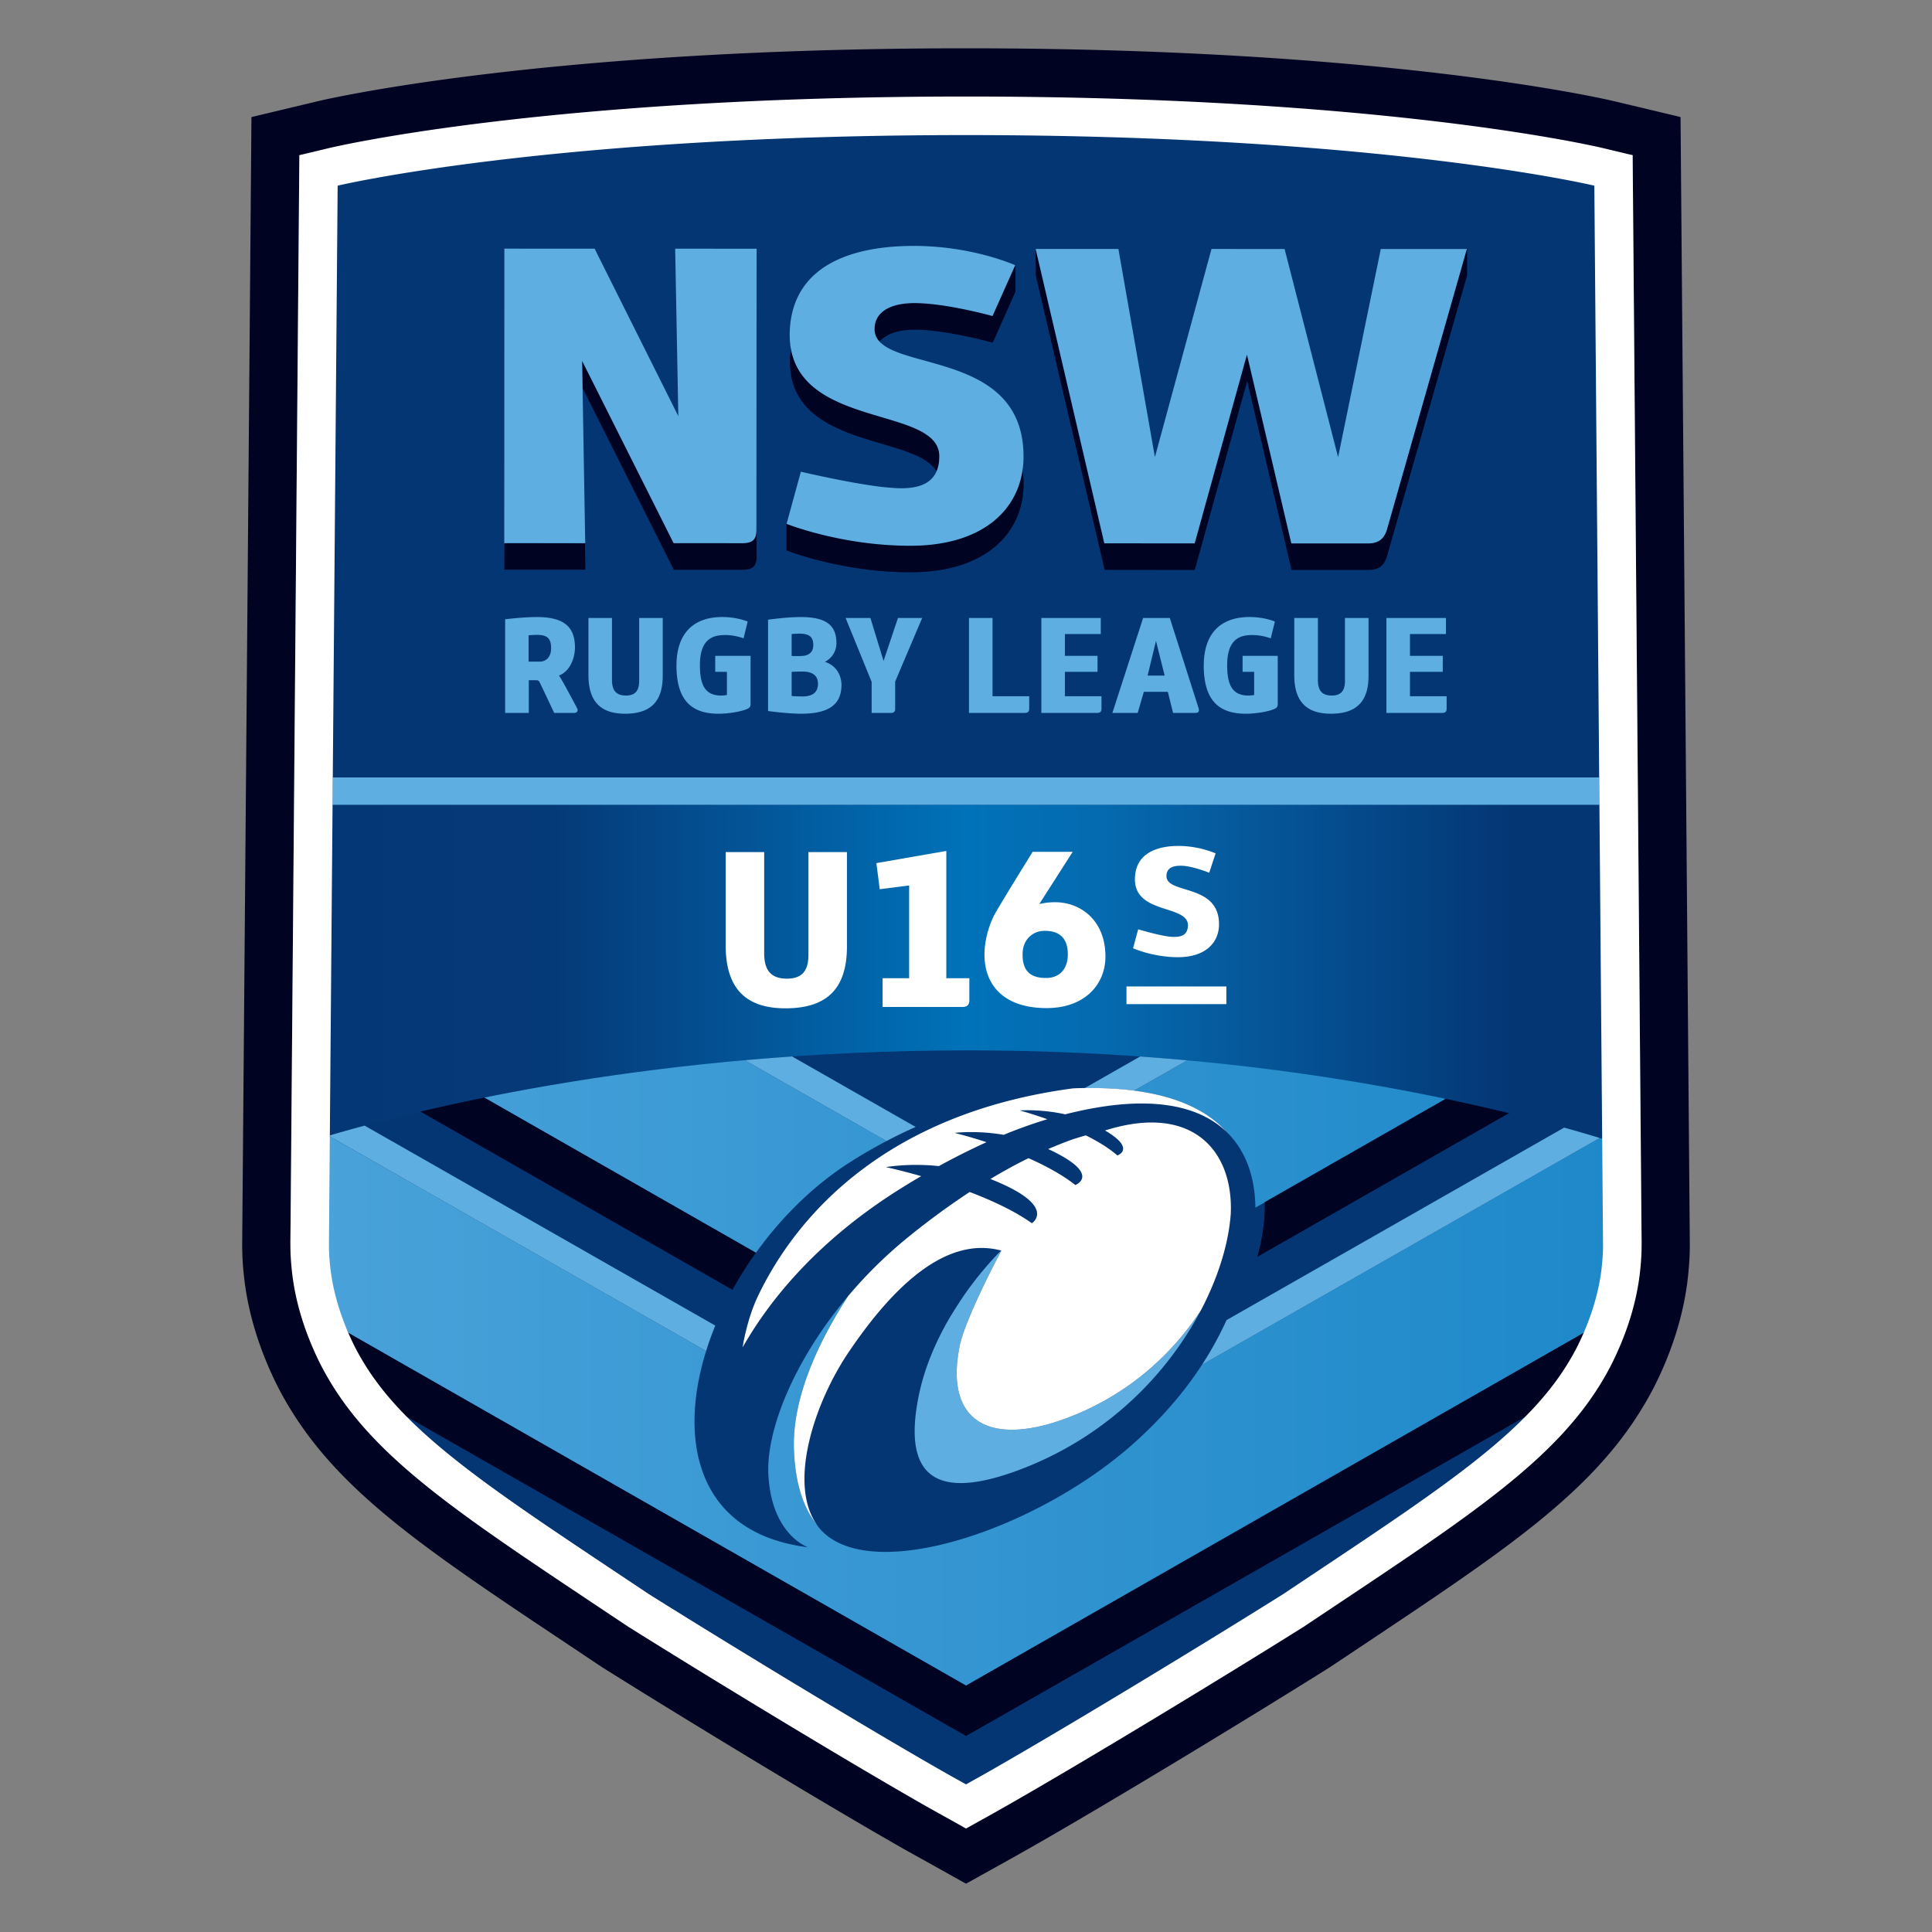 <svg clip-rule="evenodd" fill-rule="evenodd" stroke-linejoin="round" stroke-miterlimit="1.414" viewBox="0 0 100 100" xmlns="http://www.w3.org/2000/svg" xmlns:xlink="http://www.w3.org/1999/xlink"><rect x="0" y="0" width="100" height="100" fill="#808080" stroke="none"/><linearGradient id="a" gradientTransform="matrix(303.536 0 0 303.536 -170.303 71.064)" gradientUnits="userSpaceOnUse" x2="1"><stop offset="0" stop-color="#0077be"/><stop offset=".5" stop-color="#5eaee1"/><stop offset="1" stop-color="#0077be"/></linearGradient><linearGradient id="b" gradientTransform="matrix(71.503 0 0 71.503 14.249 50.298)" gradientUnits="userSpaceOnUse" x2="1"><stop offset="0" stop-color="#043674"/><stop offset=".2" stop-color="#053a78"/><stop offset=".5" stop-color="#0072b9"/><stop offset=".6" stop-color="#056aaf"/><stop offset=".9" stop-color="#043674"/><stop offset="1" stop-color="#043674"/></linearGradient><path d="m84.969 8.141-34.969-3.145-34.97 2.221v63.086l34.97 24.34 34.969-24.34z" fill="#043673" fill-rule="nonzero"/><path d="m45.244 80.305-.001-.001c3.709.275 9.515-2.151 13.313-5.487 1.625-1.43 2.798-2.855 3.658-4.175l20.587-11.741 1.796-.365-.768 7.736-1.865 2.73-31.957 18.248-31.973-18.258-2.608-5.476 1.647-4.694 19.476 11.106c-1.361 4.354-.527 8.535 3.7 9.828a9.02 9.02 0 0 0 1.575.33s-1.867-.618-2.051-3.71c-.141-2.331 1.331-5.978 4.133-9.299-1.362 2.09-2.918 5.121-2.811 7.959.071 1.887.552 3.089 1.169 3.856.023.034.041.071.065.104.613.804 1.641 1.214 2.915 1.309h.001zm-1.331-20.096a25.02 25.02 0 0 1 1.974-1.149l-7.337-4.184-6.977-.509-6.51 2.445 14.063 8.032c1.293-1.803 2.921-3.428 4.787-4.635zm17.539-5.327 7.58.154 5.804 1.842-9.858 5.63c-.015-1.509-.454-2.913-1.481-3.911l-.025-.023.019.017c-.947-1.053-2.47-1.836-4.794-2.138z" fill="url(#a)"/><path d="m87.464 64.352-.479-58.293-3.418-.817c-.468-.111-11.725-2.742-33.567-2.742-21.843 0-33.098 2.631-33.567 2.742l-3.418.817-.479 58.292a14.53 14.53 0 0 0 .096 1.74c.199 1.817.756 3.668 1.659 5.51.196.396.415.796.673 1.224 2.687 4.459 7.127 7.419 14.485 12.325l1.729 1.153c3.666 2.304 11.108 6.842 15.543 9.366.256.147 1.113.62 1.112.62l2.167 1.211 2.203-1.225s.825-.463 1.067-.601c4.441-2.527 11.885-7.066 15.553-9.371l1.731-1.154c7.356-4.905 11.796-7.865 14.481-12.324.258-.427.479-.829.68-1.235.898-1.833 1.455-3.682 1.653-5.492.069-.629.1-1.201.096-1.746zm-69.199 8.855 31.735 21.436 32.59-22.616-3.635 1.294-28.95 16.534-28.946-16.528.012.011-.025-.014zm-3.234-8.835 2.998 4.616 31.971 18.259 31.97-18.259 2.999-4.615-.463-56.341-33.87-3.036-35.142 3.036zm24.095.47a19.191 19.191 0 0 0 -1.212 1.918l-20.745-11.848 3.101-.839zm25.952.212 17.765-10.142-3.077-.855-14.303 8.166c.022.926-.12 1.894-.385 2.831zm-24.365-37.939v.006l12.218-2.863s.054.487.054.754c0 2.594-1.967 4.615-5.871 4.61-3.57 0-6.396-1.128-6.396-1.128l.005-.012h-.016v-1.367zm35.214-12.828-4.147 14.54c-.161.483-.453.679-.979.675h-3.951l-2.295-9.778-2.715 9.778-4.664-.005-3.56-15.217h-.002l-.005-.029h.005l-.015-1.36h.007l3.555 15.237 7.383-9.77 2.297 9.777 9.084-15.241h.011v1.393zm-36.776 13.16c0 .501-9.021-8.759-9.021-8.759l.028 1.404 4.719 9.4h3.542c.53 0 .745-.173.745-.676zm-13.041.671-.004 1.369 4.192.002-.02-1.367zm22.364-3.714c.093-.22 2.798-2.809 2.798-2.809l-10.335-3.548s-.038.278-.046.427c-.223 4.804 6.491 3.984 7.583 5.93zm4.083-9.299h.004l-.004.002v.015h-.009l-1.163 2.618s-2.396-.674-4.046-.674c-.815 0-1.472.206-1.809.618l-1.986-2.002 9.002-1.948h.011z" fill="#000322"/><path d="m17.213 41.655-.141 17.114c5.152-1.518 17.048-4.402 33.058-4.402 15.896 0 27.771 3.027 32.799 4.573l-.142-17.285z" fill="url(#b)"/><g fill-rule="nonzero"><path d="m51.837 64.725c-.039.051-1.883 3.519-2.171 4.971-.788 3.984 1.667 5.246 5.791 3.61 3.053-1.211 5.231-3.252 6.699-5.48a17.627 17.627 0 0 1 -9.076 8.13c-4.462 1.768-6.394.666-5.539-3.648.313-1.584.971-3.024 1.683-4.217.241-.39.467-.741.68-1.054.934-1.338 1.781-2.176 1.893-2.286a.342.342 0 0 0 .04-.026zm10.377 5.917 20.587-11.741a75.73 75.73 0 0 0 -1.841-.536l-17.475 9.964a17.598 17.598 0 0 1 -1.271 2.313zm-25.191-2.031-18.15-10.349c-.668.18-1.271.35-1.8.506v.054l19.476 11.106c.137-.438.294-.878.474-1.317zm10.37-10.281-6.394-3.647c-.832.058-1.649.122-2.449.193l7.337 4.184a25.475 25.475 0 0 1 1.506-.73zm8.796-2.018-.031.001-.012.006c.943-.012 1.79.035 2.551.134l2.755-1.571a137.94 137.94 0 0 0 -2.439-.198l-2.849 1.625c.008.002.017.002.025.003zm26.598-14.657h-65.574l.011-1.414h65.552zm-52.329-9.668h1.218v3.201c0 .47.15.813.724.813.579 0 .683-.372.683-.771v-3.243h1.22v2.991c0 1.327-.619 1.964-1.951 1.964-1.327 0-1.894-.703-1.894-1.999zm36.533 0h1.223v3.201c0 .47.142.813.723.813.57 0 .678-.372.678-.771v-3.243h1.22v2.991c0 1.327-.619 1.964-1.949 1.964-1.328 0-1.895-.703-1.895-1.999zm-2.077 2.787h-.598v-.828h1.819v2.519c0 .119-.075.192-.17.229-.264.121-.901.248-1.487.248-1.363 0-2.172-.666-2.172-2.491 0-1.633.84-2.473 2.26-2.513.846-.023 1.422.234 1.422.234l-.216.87s-.5-.208-1.105-.168c-.699.034-1.149.433-1.149 1.557 0 1.043.279 1.563 1.089 1.57.117 0 .22-.013.307-.027zm-25.159-2.699s.963-.137 1.686-.137c1.336 0 1.852.431 1.852 1.353 0 .449-.264.795-.597.966.555.174.858.656.858 1.202 0 1.056-.728 1.483-2.084 1.483-.722 0-1.715-.14-1.715-.14zm-2.129 2.699h-.606v-.828h1.829v2.519c0 .119-.081.192-.173.229-.266.121-.904.248-1.485.248-1.369 0-2.177-.666-2.177-2.491 0-1.633.845-2.473 2.257-2.513.85-.023 1.428.234 1.428.234l-.213.87s-.503-.208-1.105-.168c-.701.034-1.154.433-1.154 1.557 0 1.043.28 1.563 1.09 1.57.118 0 .216-.013.309-.027zm19.35-1.956h-1.857v1.128h1.689v.828h-1.689v1.262h1.894v.639c0 .163-.07.226-.238.226h-2.875v-4.914h3.076zm-29.606 4.083h-1.224v-4.848s.897-.115 1.652-.115c1.395 0 1.962.515 1.962 1.572 0 .564-.27 1.244-.828 1.455.099.127.49.846.931 1.678.087.159 0 .258-.163.258h-1.015s-.722-1.533-.753-1.584c-.039-.08-.081-.11-.181-.11h-.381zm18.741 0h-.995v-1.609l-1.347-3.305h1.284l.68 2.224.745-2.224h1.253l-1.397 3.291v1.403c0 .157-.069.22-.223.22zm12.776 0h-1.31l1.59-4.914h1.382s1.498 4.688 1.498 4.694c.038.157-.029.22-.201.22h-1.127l-.273-1.094h-1.242zm15.955-4.083h-1.862v1.128h1.698v.828h-1.698v1.262h1.898v.639c0 .163-.069.226-.24.226h-2.877v-4.914h3.081zm-23.468 3.218h1.898v.639c0 .163-.07.226-.24.226h-2.878v-4.914h1.22zm-9.785-1.276c-.33-.006-.613.014-.613.014v1.25s.192.023.568.023c.632 0 .794-.319.794-.655 0-.4-.249-.618-.749-.632zm17.811.208h.882l-.448-1.795zm-30.875-1.415c0-.47-.162-.693-.721-.693-.191 0-.444.023-.444.023v1.363h.564c.348 0 .601-.238.601-.693zm12.848-.756c-.16 0-.397.021-.397.021v1.137s.312.004.501 0c.364-.014.619-.17.619-.568 0-.393-.176-.59-.723-.59zm10-16.438s-2.395-.671-4.046-.671c-1.198 0-2.058.433-2.058 1.346-.005 2.351 7.712.789 7.709 6.599-.005 2.594-1.964 4.619-5.87 4.615-3.572 0-6.395-1.133-6.395-1.133l.74-2.7s3.066.719 4.626.827c1.599.155 2.538-.278 2.538-1.627.002-2.721-7.972-1.292-7.737-6.518.173-3.527 3.503-4.375 6.43-4.369 3.038 0 5.238 1 5.238 1zm19.42 11.769h-3.952l-2.297-9.777-2.707 9.775-4.676-.004-3.555-15.238h4.282l1.89 10.775 2.929-10.773 3.783.001 2.77 10.777 2.21-10.777h4.455l-4.148 14.567c-.168.478-.456.674-.984.674zm-31.632-15.254-.01 14.567c0 .501-.212.675-.739.675l-3.546-.002-4.736-9.433.161 9.433-4.19-.002.005-15.242 4.672.002 4.332 8.666-.163-8.666z" fill="#5eaee1"/><path d="m84.969 64.373-.463-56.341-1.519-.363c-.456-.109-11.433-2.673-32.987-2.673s-32.53 2.564-32.988 2.673l-1.518.363-.463 56.34c-.004.446.023.92.081 1.449.167 1.526.642 3.098 1.416 4.676.166.335.353.675.573 1.04 2.399 3.982 6.665 6.826 13.731 11.538l1.673 1.115c3.64 2.288 11.037 6.799 15.455 9.314.249.142 1.08.602 1.08.602l.96.537.983-.544s.811-.454 1.053-.593c4.421-2.517 11.819-7.028 15.459-9.316l1.672-1.115c7.067-4.712 11.333-7.556 13.732-11.538.221-.365.407-.705.575-1.046.771-1.572 1.247-3.144 1.414-4.668.059-.531.085-1.005.081-1.45zm-2.065 1.229c-.152 1.383-.609 2.76-1.221 4.01-.151.305-.317.601-.494.895-2.337 3.879-7.021 6.822-14.756 11.993-3.338 2.099-10.828 6.677-15.384 9.272-.244.138-1.049.587-1.049.587s-.806-.449-1.049-.587c-4.557-2.595-12.045-7.173-15.384-9.272-7.736-5.171-12.419-8.114-14.756-11.993-.178-.294-.343-.59-.494-.895-.612-1.25-1.07-2.627-1.221-4.01a10.241 10.241 0 0 1 -.07-1.213l.451-54.779s10.956-2.618 32.523-2.618c21.566 0 32.523 2.618 32.523 2.618l.45 54.779c.004.405-.025.811-.069 1.213zm-23.235-7.501c2.84.029 4.148 2.151 4.035 4.723-.107 1.505-.63 3.253-1.548 5.002-1.468 2.228-3.646 4.269-6.699 5.48-4.124 1.636-6.579.374-5.791-3.61.279-1.407 2.018-4.703 2.163-4.956l.008-.015a.342.342 0 0 1 -.04.026l.023-.022c-3.155-.853-6.034 2.513-7.882 5.241-1.82 2.687-3.131 6.822-1.674 8.922-.617-.767-1.098-1.969-1.169-3.856-.107-2.838 1.449-5.869 2.811-7.959a23.113 23.113 0 0 1 3.185-3.112 39.6 39.6 0 0 1 3.1-2.268c1.157.441 2.332.983 3.219 1.618 0 0 1.394-.894-2.148-2.291.645-.385 1.304-.75 1.973-1.078.872.387 1.745.853 2.424 1.391 0 0 1.427-.55-1.406-1.863.41-.176.826-.342 1.242-.493.234-.075.468-.148.706-.215.609.302 1.188.649 1.634 1.04 0 0 .99-.338-.639-1.293.89-.28 1.685-.41 2.389-.413zm-20.457 9.028c-.545 1.149-.78 2.586-.767 2.599 1.466-2.572 4.014-5.645 8.345-8.316.301-.187.599-.365.892-.535-1.071-.306-1.826-.467-1.826-.467s1.182-.218 2.739-.053a36.704 36.704 0 0 1 2.467-1.238 26.18 26.18 0 0 0 -1.65-.481s1.118-.142 2.539.1a24.535 24.535 0 0 1 2.257-.807c-.823-.293-1.428-.455-1.428-.455s1.101-.081 2.353.202c4.272-1.086 6.903-.494 8.358.913-1.309-1.455-3.709-2.398-7.814-2.264-.046.002-.092.006-.138.007-9.676 1.286-14.334 6.585-16.327 10.795zm-1.651-23.026h1.993v5.222c0 .768.241 1.33 1.18 1.33s1.111-.607 1.111-1.261v-5.291h1.993v4.879c0 2.165-1.008 3.208-3.184 3.208-2.165 0-3.093-1.146-3.093-3.265zm17.182 2.599c1.271.058 2.474.997 2.474 2.807 0 1.432-1.054 2.669-3.047 2.669-2.257 0-3.31-1.248-3.207-3.001.068-.974.435-1.684.492-1.799.264-.503 1.994-3.287 1.994-3.287h2.073l-1.73 2.703s.424-.115.951-.092zm-5.762 3.93h1.192v1.134c0 .252-.115.355-.378.355h-4.112v-1.489h1.374v-4.8l-1.523.195-.172-1.352 3.619-.63zm14.495 1.342h-5.17v-.916h5.17zm-8.206-2.58c0-.733-.333-1.214-1.191-1.214-.665 0-1.111.481-1.146 1.1-.046.882.31 1.34 1.203 1.34.756 0 1.134-.515 1.134-1.226zm7.319-4.222s-.903-.363-1.464-.363c-.419 0-.727.11-.749.507-.055 1.001 2.72.374 2.72 2.521 0 .969-.716 1.707-2.125 1.707-1.3 0-2.324-.463-2.324-.463l.265-.98s1.145.341 1.684.386c.573.043.87-.1.892-.573.033-1.123-2.852-.551-2.742-2.511.066-1.299 1.234-1.618 2.247-1.618a5.15 5.15 0 0 1 1.927.385z" fill="#fff"/></g></svg>